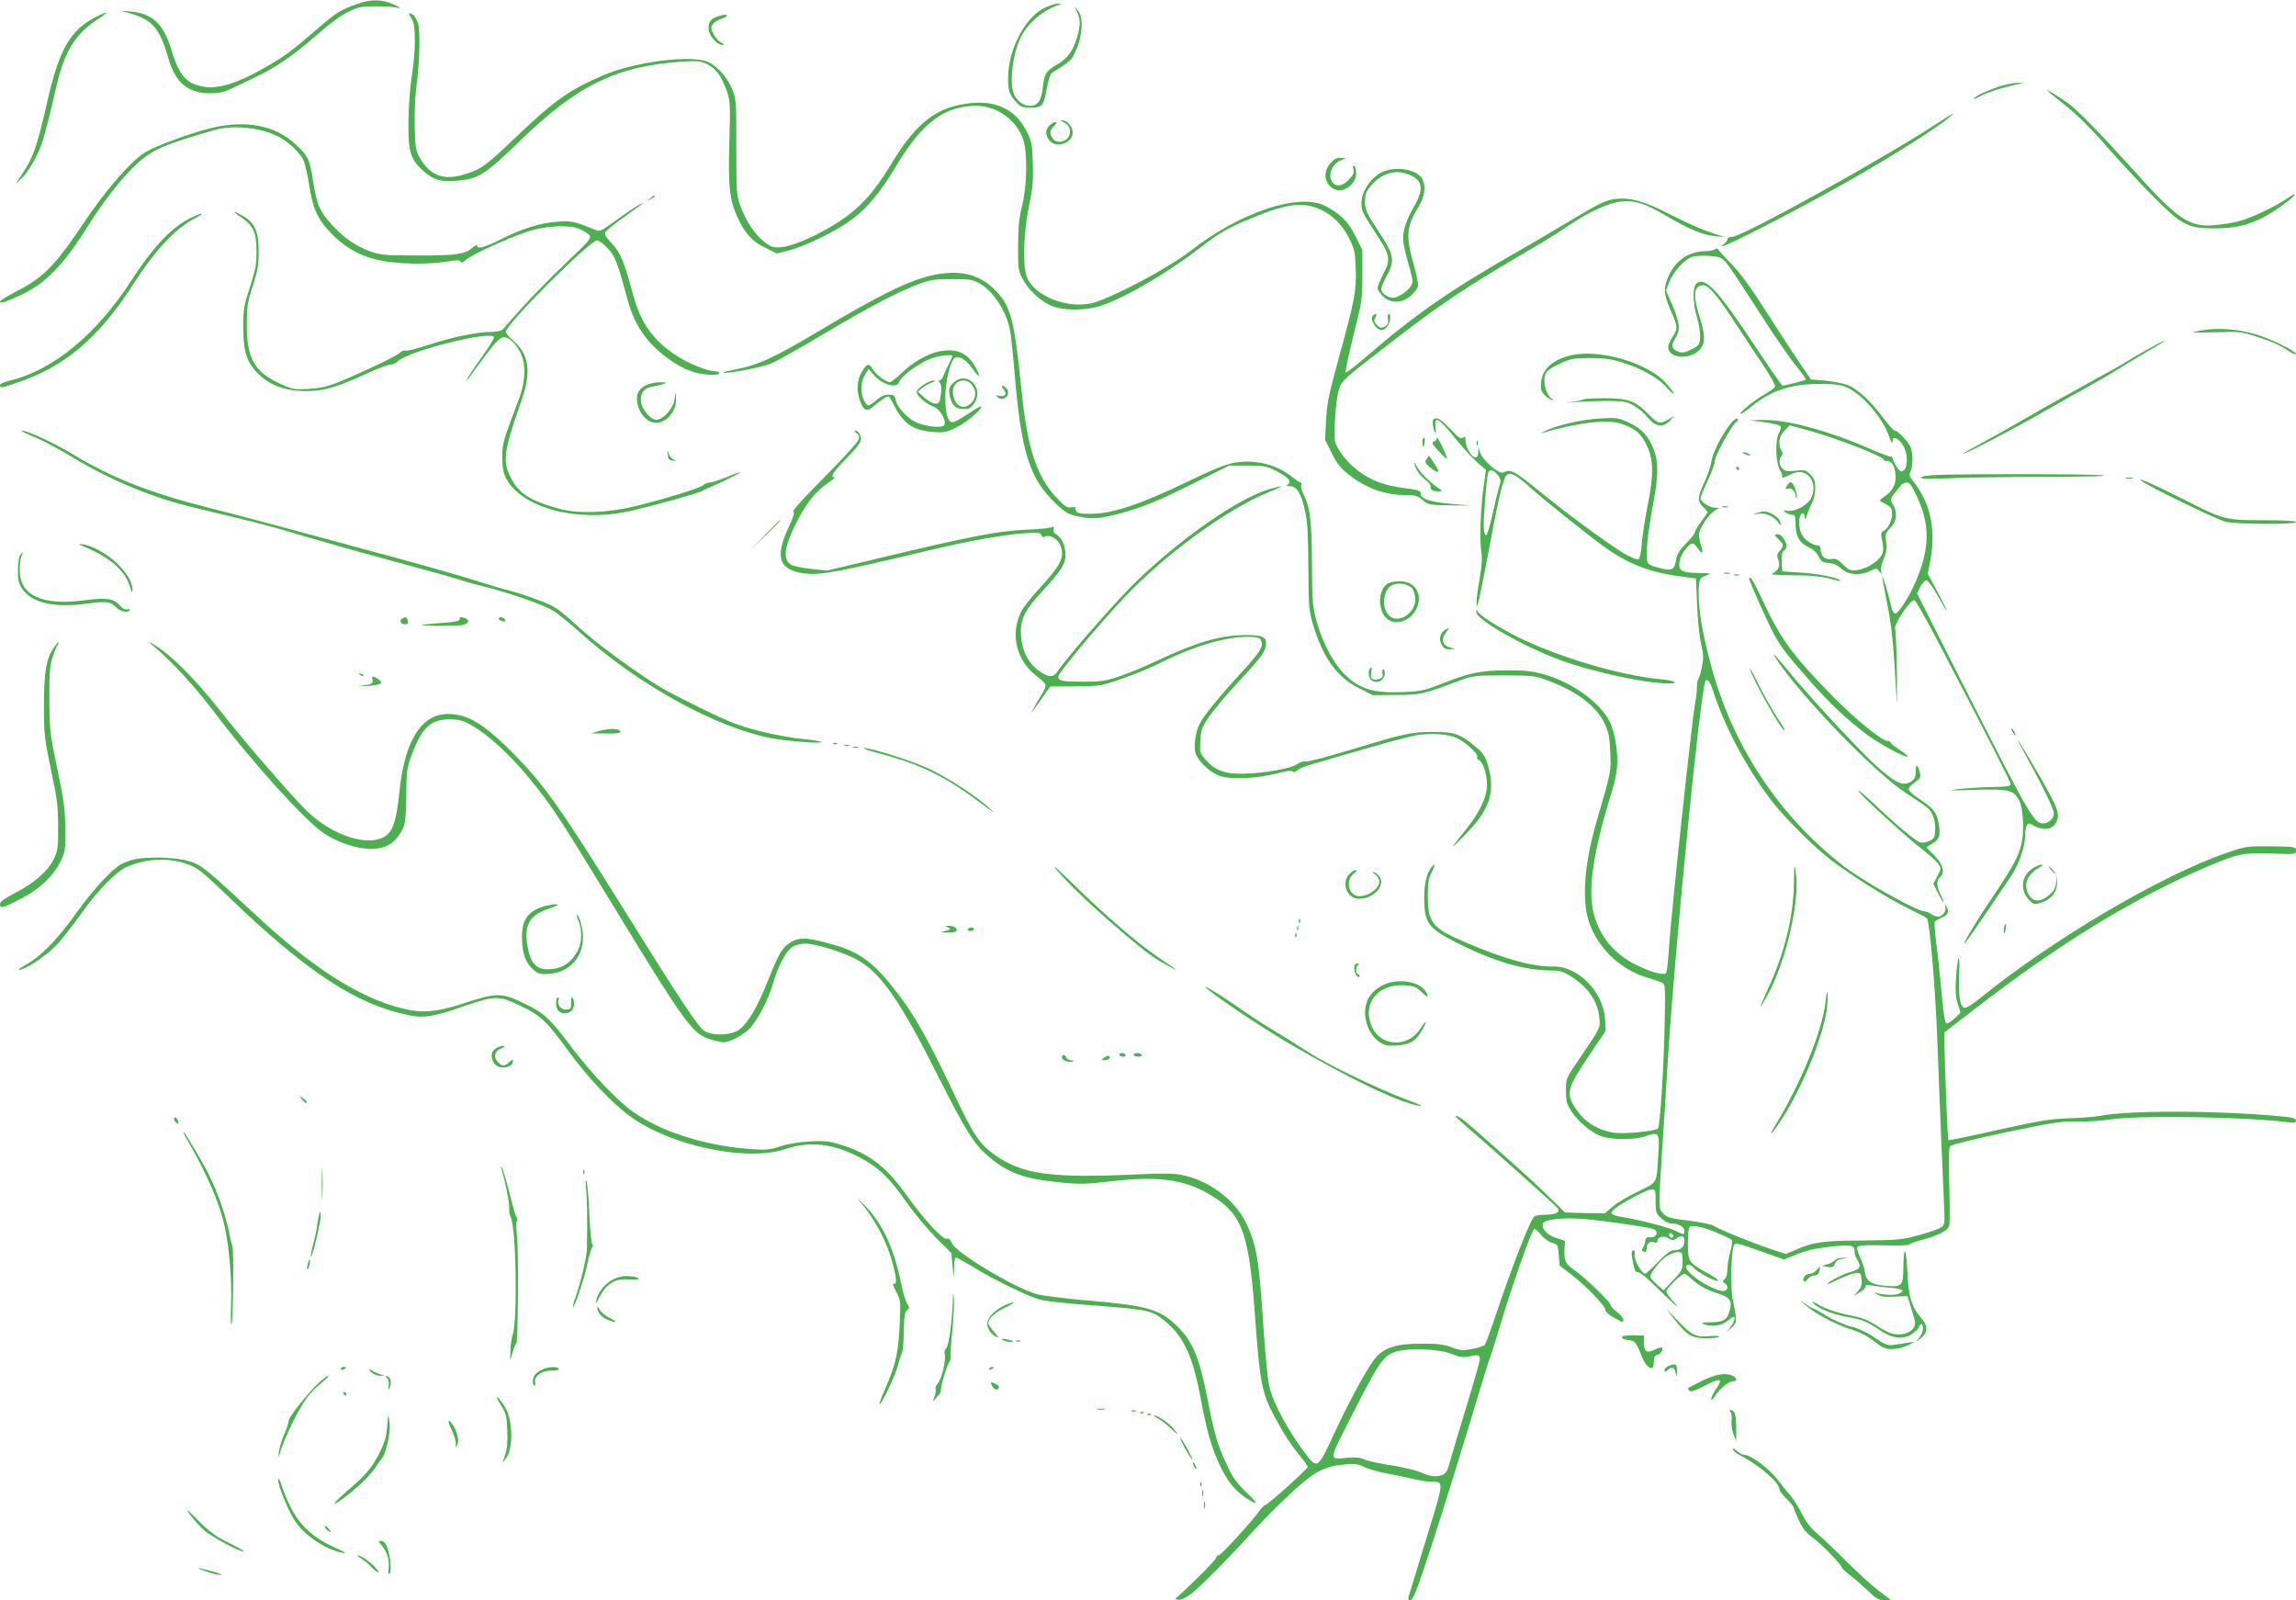 <?xml version="1.0" standalone="no"?>
<!DOCTYPE svg PUBLIC "-//W3C//DTD SVG 20010904//EN"
 "http://www.w3.org/TR/2001/REC-SVG-20010904/DTD/svg10.dtd">
<svg version="1.0" xmlns="http://www.w3.org/2000/svg"
 width="1280pt" height="892pt" viewBox="0 0 1280 892"
 preserveAspectRatio="xMidYMid meet">
<g transform="translate(0,892) scale(0.1,-0.1)"
fill="#4caf50" stroke="none">
<path d="M1985 8896 c-88 -33 -112 -47 -199 -123 -161 -139 -198 -166 -308
-229 -144 -83 -251 -118 -329 -109 -105 12 -149 59 -193 206 -44 146 -105 204
-229 215 l-52 4 62 -18 c114 -34 156 -86 202 -248 39 -135 109 -194 232 -194
48 0 78 6 115 24 27 13 87 42 134 64 117 55 216 123 345 236 66 59 135 110
174 129 58 28 75 32 151 32 47 0 101 -3 120 -7 31 -7 30 -5 -15 17 -63 30
-130 31 -210 1z"/>
<path d="M5812 8870 c-106 -61 -192 -234 -192 -388 0 -68 8 -92 48 -134 22
-24 34 -28 78 -28 65 0 73 10 90 108 9 49 19 81 30 87 101 62 106 67 132 123
37 80 43 187 12 222 l-21 25 16 -32 c19 -41 19 -76 -1 -143 -22 -75 -54 -118
-113 -151 -60 -35 -69 -50 -78 -130 -7 -70 -28 -99 -71 -99 -35 0 -68 23 -87
60 -30 58 -11 228 36 323 39 79 126 152 209 178 24 7 24 7 -5 8 -16 0 -54 -13
-83 -29z"/>
<path d="M530 8823 c-138 -71 -200 -180 -265 -463 -58 -258 -79 -317 -148
-420 l-30 -45 37 35 c21 19 55 71 77 115 37 76 50 120 114 395 45 194 105 291
229 372 69 45 63 50 -14 11z"/>
<path d="M2280 8845 c0 -3 7 -17 16 -31 23 -34 22 -178 0 -316 -10 -60 -18
-171 -19 -250 -2 -175 10 -215 84 -282 57 -51 102 -63 202 -52 106 11 147 37
337 222 318 308 536 415 897 440 91 6 105 5 145 -14 50 -25 79 -64 109 -147
20 -57 21 -73 15 -290 -7 -253 1 -318 48 -422 40 -85 80 -129 152 -164 l64
-32 64 16 c81 20 230 90 323 151 103 68 185 162 277 317 146 245 270 339 450
339 113 0 224 -80 260 -187 25 -72 22 -259 -6 -370 -17 -68 -22 -119 -22 -223
-1 -128 0 -138 26 -186 32 -60 93 -118 156 -147 64 -29 193 -30 277 -2 135 44
368 179 550 320 111 86 163 117 290 168 147 61 227 80 296 74 102 -9 197 -79
249 -183 31 -62 35 -79 38 -170 5 -122 -6 -180 -95 -502 -56 -203 -66 -253
-70 -345 l-6 -108 37 -74 c28 -57 49 -84 93 -119 102 -80 203 -116 329 -116
43 0 59 -5 85 -27 31 -27 37 -28 153 -30 l121 -1 -114 9 c-120 11 -171 28
-171 58 0 16 -13 20 -90 30 -115 15 -184 41 -259 97 -59 44 -116 117 -128 162
-10 41 4 235 21 289 16 51 20 55 254 236 318 246 430 322 828 555 67 39 159
97 204 128 109 74 217 123 291 131 74 7 131 -11 246 -79 127 -75 209 -109 272
-114 l56 -5 -75 24 c-41 13 -138 55 -216 95 -159 82 -237 104 -326 92 -48 -7
-86 -26 -240 -118 -101 -60 -232 -138 -293 -172 -379 -216 -576 -353 -848
-588 -60 -52 -111 -91 -115 -88 -3 4 16 96 43 204 48 190 50 202 50 337 l0
141 -38 77 c-40 81 -84 125 -167 168 -146 77 -476 -33 -755 -251 -123 -96
-453 -270 -553 -291 -146 -31 -331 50 -361 158 -20 71 -13 246 15 382 22 105
25 145 22 242 -3 101 -7 123 -32 172 -68 140 -195 191 -379 152 -151 -32 -255
-123 -382 -335 -96 -159 -181 -250 -307 -328 -115 -71 -241 -125 -303 -130
-44 -3 -55 0 -92 28 -52 38 -104 117 -135 201 -22 61 -23 77 -23 329 0 253 -1
268 -23 322 -30 75 -96 143 -153 159 -113 30 -402 -10 -564 -80 -188 -80 -273
-140 -477 -334 -181 -173 -199 -186 -292 -217 -119 -39 -198 -11 -256 91 -22
39 -25 58 -28 170 -2 69 2 166 8 215 19 134 24 313 11 362 -7 23 -21 46 -31
52 -11 6 -20 8 -20 5z"/>
<path d="M4007 8830 c-43 -13 -57 -29 -57 -67 0 -39 45 -93 77 -93 14 0 12 3
-7 13 -14 7 -33 28 -42 47 -15 29 -16 37 -4 55 7 11 27 24 45 29 17 5 31 13
31 17 0 10 -5 10 -43 -1z"/>
<path d="M11140 8436 c-74 -26 -126 -51 -135 -65 -3 -6 14 1 37 14 42 23 164
60 223 68 21 3 16 4 -15 5 -25 0 -74 -10 -110 -22z"/>
<path d="M11415 8413 c6 -5 53 -44 106 -86 62 -50 141 -128 224 -224 71 -81
186 -205 256 -275 161 -163 196 -181 343 -181 152 -1 252 34 389 135 75 56 85
78 13 29 -64 -44 -200 -108 -267 -125 -30 -8 -89 -17 -130 -21 -145 -13 -207
29 -467 320 -166 184 -300 321 -352 359 -51 37 -130 85 -115 69z"/>
<path d="M10810 8239 c-297 -196 -1097 -639 -1153 -639 -16 0 -27 -6 -27 -14
0 -7 -10 -21 -22 -29 -99 -70 415 192 722 368 239 137 466 281 535 339 44 37
29 30 -55 -25z"/>
<path d="M5928 8240 c35 -15 48 -54 28 -85 -18 -27 -66 -35 -83 -12 -23 29
-23 48 2 73 16 16 20 24 10 24 -8 0 -24 -9 -36 -21 -42 -42 5 -116 65 -103 43
9 66 32 66 66 0 32 -31 68 -57 67 -14 0 -13 -2 5 -9z"/>
<path d="M1180 8207 c-108 -26 -304 -97 -367 -134 -79 -46 -224 -212 -350
-401 -150 -225 -221 -299 -362 -371 -56 -29 -101 -56 -101 -62 0 -14 30 -4
129 43 124 59 228 166 351 362 100 160 203 291 291 370 79 72 154 104 425 181
104 30 257 15 357 -37 52 -26 115 -85 137 -127 10 -20 25 -85 34 -144 20 -137
53 -203 144 -289 78 -73 162 -114 269 -133 96 -18 261 -19 355 -3 57 9 73 9
76 -1 3 -9 13 -5 31 12 28 26 220 114 336 154 96 33 229 42 289 19 24 -9 51
-25 60 -35 16 -18 10 -25 -134 -162 -83 -79 -192 -191 -243 -248 -51 -57 -98
-110 -105 -118 -8 -7 -34 -13 -61 -13 -79 0 -215 -28 -347 -71 -68 -22 -129
-37 -135 -34 -6 4 -20 -2 -32 -13 -23 -21 -203 -106 -342 -163 -62 -25 -100
-33 -166 -37 -81 -4 -89 -3 -160 30 -142 66 -183 140 -183 328 0 102 4 126 33
215 26 81 33 117 33 190 1 112 -20 161 -85 200 -62 35 -68 31 -11 -7 68 -47
84 -84 84 -190 0 -73 -6 -104 -37 -200 -34 -103 -37 -123 -37 -223 0 -141 22
-203 95 -269 66 -59 145 -86 257 -86 97 0 170 21 343 101 61 27 118 49 128 47
9 -1 27 7 40 19 61 57 513 171 535 134 3 -4 -26 -53 -65 -107 -39 -54 -75
-108 -81 -119 l-9 -20 16 20 c8 11 40 54 70 95 71 97 102 130 123 130 28 0 60
-27 87 -74 39 -67 38 -164 -4 -276 -87 -229 -91 -243 -91 -318 0 -87 15 -127
69 -181 127 -127 402 -177 656 -117 132 31 366 96 385 107 8 5 26 14 40 19 66
28 180 84 177 87 -2 2 -37 -10 -77 -27 -40 -16 -82 -30 -93 -30 -11 0 -28 -6
-36 -14 -19 -17 -209 -76 -381 -118 -152 -37 -314 -43 -418 -15 -175 47 -238
90 -284 194 -35 80 -25 143 71 416 54 155 40 254 -49 329 -22 19 -40 41 -40
49 0 41 468 509 509 509 10 0 37 -20 59 -44 42 -45 54 -78 113 -294 39 -146
120 -254 254 -342 35 -23 88 -48 117 -56 62 -16 138 -18 138 -4 0 6 -9 10 -19
10 -46 0 -156 44 -225 91 -127 84 -195 182 -236 334 -49 183 -71 237 -119 288
-36 38 -43 52 -35 65 6 9 48 43 95 76 46 34 96 69 109 79 14 10 6 7 -18 -5
-23 -13 -81 -52 -129 -87 -84 -62 -88 -63 -118 -51 -112 47 -129 50 -210 44
-94 -7 -197 -39 -317 -100 -87 -44 -128 -54 -128 -33 0 6 -14 -1 -30 -15 -41
-34 -94 -41 -315 -40 -170 0 -196 3 -249 22 -84 31 -146 74 -212 145 -71 76
-88 115 -108 245 -19 124 -29 145 -100 209 -114 105 -273 135 -466 90z"/>
<path d="M7416 8009 c-77 -91 31 -204 115 -120 21 21 29 39 29 65 0 19 -5 38
-10 41 -7 4 -9 -2 -5 -18 5 -19 0 -32 -22 -55 -40 -44 -83 -47 -101 -7 -17 38
7 91 50 110 l33 14 -32 1 c-23 0 -38 -8 -57 -31z"/>
<path d="M7702 7959 c-61 -31 -112 -108 -112 -170 0 -40 8 -60 59 -137 105
-160 108 -170 61 -262 -16 -33 -30 -67 -30 -75 0 -9 13 -30 29 -46 43 -42 106
-41 156 2 19 17 38 41 40 53 3 11 -8 68 -25 126 -43 151 -39 208 24 310 38 61
47 120 26 161 -30 56 -151 76 -228 38z m168 -19 c65 -33 66 -84 6 -184 -19
-32 -41 -83 -47 -113 -13 -57 -11 -72 36 -242 13 -49 13 -57 -1 -78 -19 -29
-72 -63 -99 -63 -28 0 -65 27 -65 48 0 9 13 42 30 72 48 90 43 118 -45 251
-68 104 -75 118 -75 165 0 43 5 56 35 91 62 73 147 93 225 53z"/>
<path d="M3624 7814 c-18 -14 -18 -15 4 -4 12 6 22 13 22 15 0 8 -5 6 -26 -11z"/>
<path d="M1065 7706 c-105 -50 -209 -159 -330 -346 -200 -308 -440 -505 -686
-563 -27 -7 -49 -17 -49 -24 0 -18 5 -17 101 16 259 87 449 248 635 536 131
204 239 320 354 380 59 31 40 32 -25 1z"/>
<path d="M9560 7530 c-8 -5 -31 -10 -50 -10 -92 0 -166 -49 -206 -135 -31 -66
-30 -103 5 -183 45 -102 46 -114 17 -157 -14 -21 -26 -48 -26 -61 0 -60 114
-72 171 -18 37 36 38 80 4 188 -39 121 -32 176 21 176 30 0 77 -56 181 -215
47 -71 116 -177 155 -234 38 -57 67 -109 64 -116 -2 -7 -28 -26 -58 -43 -57
-32 -142 -101 -134 -109 2 -3 31 17 63 43 108 88 219 124 383 124 82 0 114 -5
147 -20 87 -39 198 -169 234 -272 11 -32 18 -44 19 -30 0 33 29 25 57 -17 28
-41 32 -121 7 -142 -14 -11 -19 -9 -35 11 -10 14 -22 35 -25 47 -3 13 -9 21
-14 18 -4 -2 -53 16 -108 40 -235 103 -466 166 -604 164 l-73 -2 84 -11 c47
-6 86 -16 88 -23 2 -6 -2 -25 -11 -40 -21 -41 -16 -169 8 -205 10 -15 15 -32
11 -38 -4 -6 11 -2 34 9 53 28 86 26 116 -4 29 -28 33 -80 11 -123 -19 -38
-89 -75 -128 -70 -28 5 -29 4 -13 -9 11 -7 27 -13 37 -13 15 0 18 -8 18 -50 0
-68 22 -107 71 -129 26 -12 46 -30 57 -52 14 -29 23 -34 57 -37 26 -2 50 -13
72 -33 40 -35 101 -39 159 -12 35 17 36 17 51 -2 15 -20 15 -19 10 3 -3 13 4
43 15 68 15 35 18 57 13 93 -6 44 -4 50 24 79 36 36 41 83 14 130 -18 32 -21
26 48 110 5 6 19 12 30 12 15 0 28 -18 54 -74 76 -162 74 -291 -4 -476 -38
-88 -97 -180 -115 -180 -8 0 -17 14 -21 33 -10 49 -48 178 -51 174 -2 -2 10
-68 26 -147 27 -131 37 -236 54 -550 2 -36 2 36 1 160 -2 124 -6 234 -10 245
-8 26 88 167 108 159 7 -2 63 -100 124 -217 278 -531 413 -797 413 -809 0 -10
-24 -14 -97 -15 -54 -1 -138 -6 -188 -11 -78 -9 -68 -10 81 -5 192 6 220 0
251 -60 22 -42 29 -170 13 -239 -18 -75 -45 -125 -165 -304 -92 -135 -177
-280 -148 -249 9 9 188 271 260 380 39 59 73 160 73 219 0 22 5 48 10 56 8 13
13 13 39 -3 45 -26 97 -23 118 9 32 49 22 79 -87 269 -97 168 -160 267 -93
145 102 -185 173 -330 173 -352 0 -30 -28 -58 -59 -58 -52 0 -72 35 -452 784
l-252 499 19 36 c10 20 26 36 34 36 8 0 35 -37 61 -83 68 -122 71 -114 4 12
l-58 108 14 72 c32 163 3 312 -81 424 -35 45 -39 56 -29 74 15 28 14 109 -1
139 -17 33 -71 89 -87 89 -7 0 -36 33 -66 73 -70 94 -142 159 -197 181 -25 9
-81 20 -124 24 l-80 7 -48 70 c-27 39 -111 166 -186 284 -96 151 -158 237
-209 289 -40 40 -73 78 -75 83 -2 4 -10 4 -18 -1z m63 -73 c15 -18 92 -133
170 -255 78 -123 173 -262 210 -309 38 -46 67 -87 64 -89 -5 -5 -113 -33 -129
-34 -4 0 -72 98 -152 218 -206 311 -275 386 -325 355 -25 -16 -26 -106 -1
-190 12 -40 20 -91 18 -115 -3 -40 -6 -45 -49 -66 -37 -18 -51 -21 -73 -12
-37 14 -42 34 -17 73 30 48 26 87 -15 184 l-36 84 17 44 c23 62 91 135 135
145 19 4 62 6 95 3 52 -4 64 -9 88 -36z m627 -990 c141 -50 250 -98 250 -108
0 -5 8 -9 19 -9 26 0 42 -23 48 -71 7 -50 -14 -95 -57 -124 -17 -11 -30 -22
-30 -25 0 -3 15 -12 33 -20 25 -12 33 -22 35 -47 4 -36 -20 -88 -46 -102 -17
-9 -18 -16 -8 -60 7 -39 7 -56 -4 -75 -19 -37 -87 -78 -137 -84 -38 -4 -46 -1
-78 31 -29 29 -42 35 -64 31 -34 -7 -61 16 -61 52 0 15 -6 24 -15 24 -29 0
-75 30 -90 60 -15 30 -20 77 -9 104 9 23 24 19 25 -6 1 -18 4 -15 13 12 6 19
19 49 29 67 9 18 17 54 17 81 0 40 -5 54 -27 77 -26 25 -32 27 -82 21 -43 -5
-58 -3 -72 10 -21 19 -25 54 -8 71 8 8 8 17 0 31 -20 38 -13 81 18 112 l29 29
88 -24 c49 -13 132 -39 184 -58z"/>
<path d="M5195 7385 c-127 -28 -300 -113 -631 -311 -248 -148 -340 -190 -467
-214 -37 -7 -66 -14 -64 -17 10 -9 210 28 264 50 32 13 164 87 293 164 251
150 409 233 530 279 65 24 89 28 185 28 95 1 116 -2 151 -21 76 -40 150 -149
173 -255 6 -24 17 -130 26 -234 37 -452 84 -602 229 -739 55 -52 72 -62 123
-73 84 -17 118 -15 226 13 131 34 222 71 436 178 l184 92 101 0 c92 0 106 -3
160 -30 67 -34 90 -60 66 -75 -12 -8 -9 -10 13 -10 36 0 62 -42 83 -140 13
-58 17 -129 18 -310 1 -215 3 -242 24 -315 56 -190 135 -301 260 -362 l75 -38
131 1 c139 1 145 3 356 81 71 26 84 28 245 28 166 -1 172 -1 253 -32 160 -61
265 -143 310 -241 21 -46 26 -76 29 -157 5 -108 5 -104 -75 -380 -71 -243 -85
-445 -42 -569 51 -144 173 -260 321 -305 41 -12 81 -26 89 -30 13 -7 14 -37
11 -197 -4 -253 -26 -603 -38 -615 -14 -14 -181 -31 -238 -24 -101 13 -180 65
-232 153 -41 69 -30 107 84 275 l95 142 -4 65 c-11 154 -151 295 -288 292
-115 -2 -275 42 -497 138 -178 76 -203 107 -203 258 0 73 4 97 24 135 15 31
18 43 8 35 -33 -28 -52 -91 -52 -180 0 -145 20 -172 191 -258 201 -101 371
-150 523 -150 44 0 63 -6 112 -38 90 -59 142 -136 150 -226 6 -57 8 -53 -113
-231 -73 -106 -73 -106 -73 -174 0 -56 4 -74 28 -112 39 -61 114 -124 169
-143 61 -21 186 -21 246 0 76 26 80 21 72 -98 -10 -171 -2 -156 -113 -210 -53
-25 -117 -63 -141 -84 l-44 -38 -111 2 -111 3 -90 88 c-78 77 -188 176 -417
378 -57 51 -96 78 -103 71 -2 -2 26 -28 61 -58 143 -123 500 -443 509 -456 14
-21 -10 -34 -65 -35 -25 0 -54 -4 -64 -8 -21 -8 -126 -278 -222 -566 -26 -77
-51 -145 -56 -151 -4 -6 -35 -17 -69 -23 -54 -11 -65 -10 -115 8 -43 17 -78
21 -169 21 -140 0 -207 -21 -257 -80 -43 -50 -151 -249 -237 -436 -78 -170
-89 -179 -138 -117 -106 136 -196 299 -217 396 -8 34 -22 172 -31 307 -26 401
-39 482 -100 606 -63 129 -210 237 -360 265 -42 8 -114 9 -235 3 -489 -23
-649 -2 -805 109 -84 60 -118 110 -219 324 -136 289 -220 441 -307 556 -139
186 -216 246 -373 291 -135 39 -186 43 -232 17 -51 -29 -71 -61 -133 -218 -59
-149 -112 -238 -162 -274 -43 -31 -149 -34 -192 -6 -35 23 -129 164 -427 642
-383 615 -469 735 -649 916 -157 156 -246 209 -352 209 -151 0 -244 -149 -273
-439 -15 -150 -35 -212 -75 -240 -95 -66 -297 -1 -443 141 -87 86 -342 380
-482 558 -150 189 -276 314 -381 375 -20 11 -14 4 15 -20 104 -88 234 -230
347 -381 205 -270 496 -591 600 -660 77 -51 181 -85 258 -86 89 0 139 31 180
111 14 28 18 65 20 185 1 142 3 156 33 235 54 145 105 191 208 191 46 0 73 -6
109 -25 149 -80 346 -288 510 -540 40 -60 161 -256 270 -435 424 -697 466
-755 566 -784 29 -9 62 -16 73 -16 38 0 122 47 154 86 45 55 97 157 122 244
30 100 74 182 109 203 16 9 47 17 69 17 57 0 205 -45 285 -87 134 -71 243
-226 460 -658 150 -298 197 -372 276 -440 109 -94 204 -128 408 -147 105 -10
143 -9 277 7 282 33 431 8 589 -98 143 -97 181 -209 212 -632 29 -397 38 -447
112 -585 52 -97 90 -155 145 -221 21 -26 38 -51 38 -57 0 -11 -224 -212 -237
-212 -4 0 -17 -13 -28 -28 -47 -65 -218 -252 -231 -252 -8 0 -14 -6 -14 -13 0
-11 -123 -135 -213 -216 -18 -15 -18 -16 2 -19 13 -2 41 11 69 31 49 37 216
205 366 371 49 53 140 144 202 201 126 115 179 142 294 152 53 5 73 2 105 -14
22 -11 72 -26 110 -33 39 -7 106 -21 149 -31 44 -11 96 -19 115 -19 73 0 73 9
-29 -322 -51 -167 -95 -311 -98 -321 -3 -10 1 -17 11 -17 9 0 25 30 45 88 65
184 175 531 282 886 61 202 114 376 119 385 4 9 27 81 51 161 65 222 181 550
194 550 6 0 23 -16 39 -35 15 -19 42 -38 60 -43 31 -8 32 -11 37 -67 l5 -60
65 -50 c82 -63 190 -175 190 -197 0 -9 20 -28 46 -42 54 -30 54 -30 54 -12 0
8 -16 27 -35 42 -19 14 -35 32 -35 38 0 16 -144 156 -203 196 -51 36 -58 52
-55 119 l3 44 -50 16 c-52 17 -84 54 -72 83 7 21 118 32 224 23 103 -8 362
-45 390 -56 32 -12 20 -48 -15 -46 -22 2 -28 -3 -30 -23 -2 -14 -8 -30 -13
-36 -5 -6 -6 -14 -2 -17 13 -14 23 -6 23 17 0 26 20 39 45 30 9 -4 15 0 15 9
0 23 37 31 63 14 20 -13 26 -13 42 -1 30 22 45 17 45 -16 0 -32 -22 -50 -62
-50 -15 0 -44 -22 -85 -65 -34 -36 -66 -65 -71 -65 -19 0 -64 79 -60 105 3 14
2 25 -3 25 -15 0 -16 -15 -5 -70 9 -43 15 -54 28 -52 10 1 50 -31 100 -81 90
-90 156 -146 96 -81 -21 22 -38 47 -38 56 0 16 85 98 101 98 4 0 23 -14 41
-31 39 -36 83 -60 156 -83 60 -20 71 -42 52 -101 -15 -45 -34 -55 -107 -56
-42 0 -52 -3 -38 -9 42 -18 102 -11 133 15 17 14 33 25 36 25 13 0 5 -29 -16
-56 l-22 -29 28 25 c30 27 31 37 6 155 -13 62 -9 263 5 298 9 22 11 22 165
-33 l115 -41 50 20 c77 32 112 40 213 52 107 12 134 7 131 -24 -2 -12 5 -34
15 -49 25 -37 15 -55 -36 -68 -42 -11 -122 -53 -132 -68 -2 -4 26 7 62 26 37
18 81 34 97 35 28 2 30 0 33 -37 3 -29 -2 -44 -20 -64 l-23 -25 33 19 c17 10
32 25 32 32 0 11 7 12 28 7 15 -3 59 -9 97 -12 79 -6 98 -15 65 -33 -22 -12
-94 -10 -135 4 -11 4 -7 0 9 -9 21 -13 47 -16 99 -13 l71 3 24 -78 c23 -72 23
-79 8 -102 -18 -27 -68 -41 -115 -30 -17 4 -58 24 -90 46 -44 29 -79 43 -133
54 -85 16 -149 38 -197 66 -29 17 -32 18 -20 3 21 -26 110 -62 186 -75 83 -14
112 -26 180 -72 68 -46 121 -55 171 -30 20 11 41 29 47 41 13 30 25 28 25 -5
0 -15 -10 -38 -22 -52 -20 -22 -20 -23 -3 -11 54 38 58 74 16 122 -55 64 -72
121 -78 263 -6 138 -21 147 -22 14 -1 -96 -8 -104 -96 -97 -84 7 -110 25 -119
78 -3 23 -16 61 -28 86 -14 31 -18 48 -11 55 7 7 63 9 147 7 75 -2 137 0 139
4 1 4 28 15 60 23 101 26 157 55 164 83 3 14 3 117 0 228 -5 163 -3 206 7 217
8 7 149 41 313 76 264 55 311 62 394 59 52 -1 132 4 179 11 156 25 758 16 998
-15 33 -4 42 -2 42 10 0 10 -15 16 -52 20 -348 36 -879 39 -1045 5 -28 -5
-105 -11 -170 -13 -101 -3 -157 -12 -392 -64 -151 -34 -277 -60 -279 -58 -4 4
-21 431 -22 536 l0 65 183 141 c456 352 873 607 1264 775 189 81 218 87 376
81 135 -5 137 -4 137 17 0 20 -5 21 -117 23 -159 2 -162 1 -275 -38 -365 -127
-969 -483 -1366 -806 -40 -33 -80 -58 -89 -56 -26 5 -36 63 -31 188 6 132 -9
108 -18 -30 -4 -63 -1 -98 10 -135 l16 -50 -36 -34 c-25 -22 -39 -30 -46 -23
-6 6 -17 82 -24 169 -8 87 -20 209 -29 272 -8 63 -12 118 -9 123 3 4 21 15 40
23 35 14 43 37 23 65 -8 12 -9 11 -4 -6 7 -25 -17 -54 -43 -54 -9 0 -26 7 -36
15 -11 8 -28 15 -38 15 -43 0 -350 173 -458 258 -362 285 -617 676 -735 1127
-45 170 -65 290 -65 385 0 82 4 91 53 106 21 7 9 9 -54 10 -97 2 -115 13 -105
68 7 38 50 96 71 96 7 0 20 -11 29 -25 26 -39 35 -29 18 18 -8 23 -12 54 -9
67 9 38 56 105 86 123 l26 16 -26 1 c-29 0 -79 34 -79 53 0 7 18 50 40 97 22
47 40 96 40 110 0 29 93 198 119 217 9 6 13 14 9 18 -22 23 -136 -160 -147
-237 -5 -29 -22 -82 -40 -118 -38 -79 -39 -103 -6 -136 14 -14 25 -27 25 -29
0 -3 -16 -25 -35 -51 -19 -25 -35 -51 -35 -59 0 -7 -22 -36 -50 -64 -37 -38
-51 -61 -56 -91 -9 -55 -22 -63 -81 -49 -78 19 -83 24 -83 79 0 60 15 172 41
308 24 131 24 208 0 272 -30 79 -66 119 -138 153 -63 29 -69 30 -166 24 -101
-6 -234 -36 -307 -71 -19 -9 -26 -14 -15 -10 212 61 373 79 452 49 75 -28 103
-53 134 -119 38 -79 39 -167 4 -336 -14 -68 -28 -161 -32 -208 -4 -55 -11 -86
-19 -89 -7 -3 -37 8 -67 24 -63 34 -299 205 -439 318 -197 159 -201 161 -249
141 -22 -10 -111 66 -126 107 l-11 32 -1 -27 c-1 -18 -6 -28 -16 -28 -21 0
-55 58 -55 94 0 24 -2 26 -14 16 -12 -9 -25 0 -72 50 -40 42 -64 60 -78 58
-17 -2 -20 -9 -18 -33 2 -16 7 -36 12 -45 5 -9 7 1 3 28 -9 67 17 54 106 -57
44 -54 101 -117 127 -139 l48 -41 -13 -93 c-17 -122 -23 -300 -13 -363 6 -36
3 -80 -9 -150 -10 -55 -18 -116 -17 -135 0 -31 2 -28 14 20 7 30 36 177 64
325 54 289 74 363 97 372 22 8 51 -9 128 -78 92 -82 356 -292 425 -339 136
-93 250 -134 435 -157 l60 -8 6 -145 c3 -80 13 -177 22 -217 14 -59 15 -83 5
-130 -6 -32 -15 -62 -19 -67 -5 -6 -9 -26 -9 -46 0 -20 -4 -61 -10 -91 -19
-106 -131 -1151 -145 -1354 -3 -49 -8 -105 -11 -124 -5 -33 -6 -33 -47 -27
-23 3 -78 24 -123 46 -126 62 -208 161 -241 294 -32 130 1 346 101 666 13 41
27 102 30 135 9 80 -9 198 -39 260 -52 108 -210 222 -368 266 -66 18 -106 23
-207 22 -145 0 -211 -14 -361 -74 -96 -38 -113 -42 -220 -47 -156 -6 -232 15
-312 88 -67 61 -135 186 -168 310 -21 77 -24 107 -25 320 -1 242 -10 315 -51
393 -8 16 -12 35 -9 43 3 8 2 14 -3 14 -5 0 -26 14 -47 31 -88 71 -207 100
-326 79 -44 -8 -126 -41 -268 -110 -249 -120 -407 -173 -523 -174 -58 -1 -80
3 -87 14 -5 8 -7 17 -5 20 2 4 -8 5 -24 2 -23 -3 -36 6 -84 57 -109 119 -160
275 -192 596 -41 400 -60 471 -150 561 -87 87 -198 113 -350 79z m3157 -1115
c15 -21 17 -31 8 -55 -6 -17 -23 -86 -38 -155 -15 -69 -32 -125 -37 -125 -6 0
-12 18 -13 40 -4 42 15 277 24 308 7 24 32 18 56 -13z m1198 -1200 c63 -200
193 -443 335 -625 72 -91 232 -250 320 -317 119 -90 312 -212 420 -265 61 -30
113 -57 118 -62 14 -14 47 -395 57 -671 13 -348 29 -737 37 -906 6 -131 6
-132 -18 -147 -13 -9 -69 -28 -124 -43 -92 -25 -116 -27 -310 -29 -222 -1
-278 -9 -374 -52 l-55 -23 -80 26 c-100 33 -291 110 -322 131 -13 8 -76 21
-141 29 -106 13 -120 17 -142 41 -26 30 -26 20 -1 408 6 83 19 296 30 475 37
585 175 1984 206 2078 8 26 27 6 44 -48z m-320 -2846 c0 -61 2 -68 31 -95 17
-16 42 -29 54 -29 41 0 75 -18 75 -40 0 -25 -3 -25 -49 -1 -34 18 -204 62
-297 77 -65 10 -74 21 -41 47 46 37 181 107 205 107 21 0 22 -4 22 -66z m345
-177 c39 -17 74 -34 79 -38 5 -5 2 -33 -8 -67 -9 -32 -16 -77 -16 -99 0 -24
-6 -46 -15 -53 -14 -11 -13 -14 2 -25 27 -20 9 -49 -25 -40 -74 18 -192 99
-192 132 0 18 25 16 41 -3 19 -23 111 -74 134 -74 12 0 -8 16 -47 38 -115 63
-118 67 -118 171 0 62 4 91 13 94 23 8 82 -6 152 -36z m-248 -23 c-9 -9 -28 6
-21 18 4 6 10 6 17 -1 6 -6 8 -13 4 -17z m53 -135 c0 -48 -3 -54 -53 -106
l-53 -56 -37 33 c-20 18 -37 37 -37 43 0 21 54 89 89 113 20 13 48 24 63 24
27 0 28 -2 28 -51z m-1282 -518 c43 -17 60 -19 94 -12 47 11 58 8 58 -17 0 -9
-33 -125 -73 -257 -41 -132 -82 -271 -92 -308 -15 -54 -23 -71 -42 -78 -37
-14 -66 -11 -119 12 -26 12 -100 30 -163 40 -64 9 -133 24 -153 33 -27 12 -53
14 -97 10 -105 -11 -106 -21 24 233 151 297 175 333 240 356 71 25 248 19 323
-12z"/>
<path d="M10001 3995 c-2 -184 -54 -395 -147 -592 -23 -51 -41 -93 -39 -93 2
0 17 24 33 53 105 182 186 525 164 687 -9 62 -10 60 -11 -55z"/>
<path d="M10177 3333 c-17 -157 -138 -454 -282 -690 -38 -63 -22 -52 23 15
130 194 256 504 269 660 7 85 -1 98 -10 15z"/>
<path d="M7652 7157 c-8 -10 -6 -21 8 -45 22 -36 49 -41 73 -14 17 19 24 72 9
72 -5 0 -7 -13 -4 -29 3 -23 -1 -32 -18 -41 -19 -10 -26 -9 -44 9 -17 18 -19
24 -8 41 13 22 1 28 -16 7z"/>
<path d="M12286 7080 c-32 -5 -60 -11 -62 -13 -1 -1 59 -1 135 1 133 4 140 3
232 -28 90 -30 123 -46 182 -85 15 -9 27 -13 27 -8 0 15 -132 80 -219 108 -95
29 -206 39 -295 25z"/>
<path d="M11970 6971 c-47 -26 -101 -58 -120 -70 -19 -13 -111 -64 -205 -115
-93 -51 -244 -135 -335 -188 -91 -53 -212 -121 -270 -152 -58 -31 -102 -56
-97 -56 16 0 273 134 429 223 90 52 215 122 278 157 63 35 146 83 184 108 39
24 108 66 155 93 47 27 81 49 76 49 -6 0 -48 -22 -95 -49z"/>
<path d="M5227 6959 c-63 -15 -138 -59 -197 -115 -31 -30 -62 -54 -68 -54 -23
0 -78 40 -95 70 -23 38 -35 35 -64 -16 -27 -46 -29 -107 -7 -163 21 -53 40
-58 78 -23 29 27 67 52 80 52 3 0 17 -24 32 -52 50 -100 106 -138 217 -146 60
-4 74 -2 130 26 57 28 147 105 136 116 -3 3 -37 -17 -77 -44 -40 -27 -78 -47
-86 -44 -24 9 -36 54 -36 138 0 93 30 213 56 223 25 9 60 -13 95 -61 38 -54
49 -54 21 1 -45 87 -112 116 -215 92z m83 -24 c0 -2 -9 -21 -19 -42 -11 -21
-25 -50 -30 -65 -6 -16 -16 -28 -22 -28 -8 0 -8 -4 1 -15 8 -10 10 -31 5 -65
-6 -44 -10 -50 -31 -50 -14 0 -40 15 -61 34 l-37 33 23 19 c12 10 36 24 54 31
23 8 26 12 12 12 -25 1 -95 -45 -95 -63 0 -20 54 -69 91 -81 37 -12 75 -74 64
-103 -8 -21 -108 -11 -162 16 -50 26 -102 84 -110 123 -5 25 -10 29 -39 29
-23 0 -44 -9 -67 -30 -19 -16 -40 -30 -46 -30 -7 0 -19 17 -28 37 -18 44 -13
102 13 140 l17 27 21 -26 c51 -63 139 -89 150 -45 7 28 108 102 175 128 42 16
121 26 121 14z"/>
<path d="M8757 6939 c-100 -24 -158 -75 -165 -148 -4 -43 -1 -53 21 -75 15
-14 32 -26 39 -25 10 0 10 2 0 6 -21 8 -42 59 -42 101 0 47 14 61 95 99 53 24
72 27 160 27 76 0 118 -5 175 -23 108 -33 204 -87 250 -139 22 -25 40 -40 40
-35 0 6 -18 31 -41 56 -100 114 -372 194 -532 156z"/>
<path d="M5313 6784 c-21 -21 -24 -32 -20 -61 10 -59 32 -83 77 -83 31 0 43 5
59 29 63 88 -40 191 -116 115z m107 -11 c26 -33 21 -79 -11 -105 -42 -35 -85
-11 -96 55 -11 68 64 104 107 50z"/>
<path d="M3600 6772 c-19 -9 -39 -29 -44 -43 -21 -60 25 -151 84 -164 63 -14
131 54 129 130 l-2 40 -7 -44 c-8 -50 -64 -111 -101 -111 -30 0 -76 51 -84 94
-10 50 13 83 62 91 21 4 49 10 63 15 21 7 18 9 -20 9 -25 1 -61 -7 -80 -17z"/>
<path d="M5594 6751 c23 -25 11 -44 -22 -38 -25 5 -25 4 -8 -9 37 -26 76 22
44 54 -20 20 -32 13 -14 -7z"/>
<path d="M8827 6693 c-4 -3 -35 -10 -69 -14 -47 -6 -42 -6 17 -1 44 4 127 7
185 7 95 0 109 -3 150 -27 25 -14 60 -44 78 -67 41 -51 85 -56 123 -15 l24 27
-25 -16 c-55 -34 -66 -31 -118 22 -73 76 -114 91 -248 91 -61 0 -114 -3 -117
-7z"/>
<path d="M188 6486 c46 -19 143 -70 215 -114 214 -130 450 -228 692 -285 345
-82 415 -100 566 -146 91 -27 323 -93 515 -145 192 -52 362 -99 377 -105 16
-6 82 -25 147 -41 146 -37 324 -99 382 -133 24 -14 93 -70 153 -124 324 -291
756 -529 1066 -588 90 -17 288 -32 277 -21 -3 4 -52 12 -107 17 -56 5 -164 25
-239 44 -112 29 -168 51 -312 121 -96 47 -202 101 -235 121 -139 84 -358 244
-466 343 -108 99 -123 109 -210 142 -52 20 -123 44 -159 53 -36 9 -135 38
-220 65 -85 27 -326 95 -535 151 -209 56 -452 122 -540 146 -88 24 -263 70
-390 102 -328 83 -541 167 -756 297 -108 65 -256 134 -289 134 -8 0 22 -16 68
-34z"/>
<path d="M4775 6506 c16 -11 18 -19 10 -40 -6 -14 -92 -109 -193 -210 -107
-107 -178 -186 -170 -188 9 -3 3 -26 -24 -84 -81 -172 -56 -243 91 -261 84
-10 192 10 681 127 227 54 428 90 537 97 80 5 93 4 99 -10 4 -12 11 -14 22 -8
23 13 70 -14 82 -45 28 -71 8 -110 -125 -255 -41 -44 -83 -99 -94 -122 -61
-130 -23 -275 96 -362 23 -16 42 -37 42 -46 1 -8 -12 -36 -28 -61 -16 -25 -34
-56 -40 -69 l-12 -24 17 23 c10 13 34 46 53 74 l36 51 140 1 c138 1 142 2 264
44 69 24 168 65 220 92 174 87 353 140 473 140 56 0 69 -3 78 -19 16 -32 -2
-63 -102 -172 -123 -133 -215 -245 -239 -292 -23 -43 -35 -122 -25 -162 11
-45 82 -112 138 -131 64 -21 207 -14 318 15 49 13 78 17 86 10 7 -6 15 -4 24
5 6 8 37 22 68 31 32 9 163 47 292 85 129 38 266 74 303 81 87 14 181 8 231
-16 49 -24 120 -90 111 -104 -3 -6 0 -14 9 -17 23 -9 46 -79 46 -140 0 -69
-43 -157 -127 -260 -84 -104 -84 -107 4 -18 137 137 171 240 129 384 -16 55
-27 71 -67 105 -88 74 -119 85 -238 85 -125 0 -158 -8 -463 -100 -127 -39
-239 -68 -249 -65 -10 4 -30 -3 -46 -14 -35 -25 -188 -52 -303 -54 -102 -2
-157 19 -209 78 -32 37 -33 41 -29 106 3 61 8 74 50 136 26 37 95 120 154 183
133 144 152 169 160 207 10 50 -13 63 -109 63 -146 -1 -276 -39 -509 -149 -59
-28 -148 -65 -197 -81 -77 -26 -103 -30 -199 -30 -121 0 -142 4 -142 29 0 19
210 272 362 434 228 244 576 498 812 594 88 35 90 42 5 17 -173 -50 -491 -271
-743 -514 -112 -108 -391 -427 -441 -504 -23 -35 -54 -33 -106 7 -59 44 -93
113 -97 197 -5 86 20 138 116 241 106 115 132 154 132 206 0 51 -21 97 -51
114 -14 7 -19 17 -16 30 4 15 2 17 -6 11 -7 -5 -73 -12 -147 -15 -153 -6 -311
-37 -813 -157 l-298 -71 -88 10 c-49 5 -99 16 -111 23 -46 29 -39 96 25 225
56 113 110 182 177 228 29 19 47 35 40 35 -26 0 -9 27 68 106 55 56 80 89 80
106 0 25 -16 48 -34 48 -5 0 -1 -6 9 -14z"/>
<path d="M8010 6478 c0 -9 -8 -18 -17 -20 -14 -3 -9 -13 26 -51 24 -26 46 -46
48 -44 2 2 -10 33 -27 68 -16 35 -30 56 -30 47z"/>
<path d="M7930 6455 c0 -14 2 -25 4 -25 2 0 6 11 8 25 3 14 1 25 -3 25 -5 0
-9 -11 -9 -25z"/>
<path d="M8232 6450 c0 -14 2 -19 5 -12 2 6 2 18 0 25 -3 6 -5 1 -5 -13z"/>
<path d="M3723 6385 c2 -24 7 -30 27 -32 22 -2 22 -2 5 6 -11 4 -23 19 -27 32
-6 21 -7 21 -5 -6z"/>
<path d="M9725 6390 c27 -12 43 -12 25 0 -8 5 -22 9 -30 9 -10 0 -8 -3 5 -9z"/>
<path d="M7953 6361 c-11 -17 -8 -23 18 -45 29 -24 49 -33 49 -21 0 5 -51 85
-54 85 -1 0 -7 -9 -13 -19z"/>
<path d="M7886 6330 c8 -30 33 -64 69 -92 14 -11 24 -26 21 -33 -5 -15 15 -25
47 -24 21 0 21 1 -3 17 -49 34 -102 86 -121 121 -14 26 -18 29 -13 11z"/>
<path d="M9680 6310 c0 -5 5 -10 11 -10 5 0 7 5 4 10 -3 6 -8 10 -11 10 -2 0
-4 -4 -4 -10z"/>
<path d="M10808 6273 c-64 -3 -98 -8 -98 -15 0 -8 36 -9 128 -5 70 4 316 8
547 9 265 1 389 4 335 9 -82 7 -715 8 -912 2z"/>
<path d="M11853 6253 c9 -2 25 -2 35 0 9 3 1 5 -18 5 -19 0 -27 -2 -17 -5z"/>
<path d="M11935 6242 c27 -26 428 -221 474 -231 66 -14 391 -15 391 -1 0 6
-66 10 -179 10 -215 0 -224 2 -441 113 -153 78 -264 127 -245 109z"/>
<path d="M9982 6232 c-7 -2 -17 -12 -22 -23 -8 -15 -7 -17 5 -13 20 8 45 -13
46 -40 0 -11 3 -16 5 -9 8 19 -20 90 -34 85z"/>
<path d="M9603 6093 c9 -2 23 -2 30 0 6 3 -1 5 -18 5 -16 0 -22 -2 -12 -5z"/>
<path d="M9790 6059 c-20 -7 -18 -8 12 -3 43 6 88 -14 112 -48 18 -25 21 -17
6 13 -12 22 -61 49 -87 48 -10 -1 -29 -5 -43 -10z"/>
<path d="M4265 5938 l-80 -83 83 80 c76 74 87 85 79 85 -1 0 -38 -37 -82 -82z"/>
<path d="M9907 5942 c-16 -3 -15 -6 7 -27 31 -29 32 -36 8 -66 -16 -18 -17
-27 -8 -51 12 -33 2 -56 -32 -74 -15 -7 12 -10 111 -11 116 0 175 -7 252 -30
11 -3 17 -2 14 1 -16 17 -122 38 -219 44 l-104 7 -3 51 c-3 37 1 55 12 64 20
16 19 39 -3 70 -10 16 -24 24 -35 22z"/>
<path d="M482 5867 c134 -57 216 -130 242 -216 10 -32 15 -38 15 -22 3 91
-154 236 -279 257 -29 4 -25 1 22 -19z"/>
<path d="M110 5821 c-5 -11 -10 -49 -10 -84 0 -50 5 -71 23 -98 53 -79 175
-108 353 -85 119 16 140 13 172 -20 23 -24 66 -32 76 -15 4 5 -3 7 -13 4 -13
-3 -27 4 -42 21 -35 40 -74 46 -196 30 -238 -32 -363 26 -363 168 0 33 5 68
10 79 6 10 8 19 6 19 -3 0 -10 -9 -16 -19z"/>
<path d="M9613 5723 c9 -2 23 -2 30 0 6 3 -1 5 -18 5 -16 0 -22 -2 -12 -5z"/>
<path d="M9668 5713 c6 -2 18 -2 25 0 6 3 1 5 -13 5 -14 0 -19 -2 -12 -5z"/>
<path d="M9750 5698 c0 -13 107 -254 137 -308 43 -79 69 -113 196 -258 117
-133 213 -223 321 -304 74 -56 222 -135 232 -125 3 2 -18 19 -46 37 -27 18
-50 36 -50 41 0 5 -8 9 -18 9 -31 0 -185 126 -312 256 -218 223 -284 314 -381
522 -32 70 -63 128 -69 130 -5 2 -10 2 -10 0z"/>
<path d="M7733 5665 c-50 -35 -53 -142 -6 -189 64 -64 183 6 183 107 0 58 -43
97 -107 97 -27 0 -58 -7 -70 -15z m140 -26 c10 -12 17 -38 17 -61 0 -81 -100
-139 -148 -87 -42 44 -31 141 18 167 33 17 91 8 113 -19z"/>
<path d="M8230 5508 c0 -42 266 -194 470 -268 183 -67 473 -129 603 -130 63 0
33 17 -41 23 -233 22 -575 124 -807 239 -102 52 -202 115 -215 136 -9 16 -9
16 -10 0z"/>
<path d="M2241 5471 c-17 -11 -6 -31 19 -31 13 0 17 5 13 20 -6 22 -11 24 -32
11z"/>
<path d="M2563 5468 c1 -9 -26 -15 -93 -20 -147 -11 -154 -15 -34 -17 61 0
126 2 143 5 33 7 42 28 15 38 -24 9 -34 7 -31 -6z"/>
<path d="M2780 5472 c0 -5 9 -12 21 -15 13 -3 19 -1 16 6 -5 15 -37 22 -37 9z"/>
<path d="M8057 5409 c-28 -16 -37 -50 -21 -81 12 -22 21 -28 47 -27 l32 1 -32
9 c-42 12 -51 43 -24 80 24 32 24 33 -2 18z"/>
<path d="M302 5312 c-44 -61 -57 -136 -57 -322 0 -165 3 -186 39 -360 34 -158
40 -204 40 -315 1 -114 -2 -136 -21 -178 -32 -69 -108 -137 -212 -191 -69 -36
-91 -52 -91 -67 0 -26 18 -21 124 35 98 51 173 123 212 201 28 57 29 66 28
185 -1 106 -7 156 -45 335 -41 201 -43 217 -44 390 0 151 3 189 19 235 10 30
23 61 29 68 5 6 7 12 4 12 -3 0 -15 -12 -25 -28z"/>
<path d="M9907 5240 c142 -211 550 -632 716 -739 51 -33 104 -69 119 -81 32
-25 51 -79 46 -135 -2 -32 -8 -42 -31 -53 -16 -8 -39 -11 -51 -8 -26 6 -143
104 -263 220 -46 43 -83 74 -83 68 0 -14 280 -270 367 -335 35 -27 71 -60 80
-74 16 -24 15 -27 -6 -67 l-23 -42 26 -52 c14 -29 29 -52 31 -52 3 0 -4 18
-15 40 -24 47 -26 83 -5 100 30 25 18 71 -31 121 l-45 46 34 21 c40 23 46 45
35 111 -11 62 -29 85 -103 134 -36 23 -65 49 -65 57 0 8 16 26 35 39 29 20 34
28 29 50 -13 51 -23 58 -24 14 0 -32 -5 -46 -22 -57 -45 -32 -86 -15 -195 82
-81 72 -357 367 -468 502 -103 125 -129 151 -88 90z"/>
<path d="M9756 5190 c15 -57 174 -340 191 -340 3 0 -1 10 -9 23 -53 80 -107
174 -145 252 -24 50 -41 79 -37 65z"/>
<path d="M7637 5193 c-11 -11 -8 -48 5 -61 29 -29 78 -7 78 35 0 13 -4 23 -9
23 -4 0 -6 -11 -4 -25 4 -19 0 -25 -20 -30 -36 -10 -50 2 -43 36 6 30 4 34 -7
22z"/>
<path d="M2007 5159 c7 -7 15 -10 18 -7 3 3 -2 9 -12 12 -14 6 -15 5 -6 -5z"/>
<path d="M2077 5130 c5 -20 -5 -25 -72 -34 -16 -2 1 -2 40 0 80 5 96 15 64 38
-31 21 -38 20 -32 -4z"/>
<path d="M3340 4845 l-45 -13 83 -1 c63 -1 83 2 80 12 -6 17 -64 18 -118 2z"/>
<path d="M11220 4840 c6 -11 13 -20 16 -20 2 0 0 9 -6 20 -6 11 -13 20 -16 20
-2 0 0 -9 6 -20z"/>
<path d="M4648 4773 c7 -3 16 -2 19 1 4 3 -2 6 -13 5 -11 0 -14 -3 -6 -6z"/>
<path d="M4708 4763 c6 -2 18 -2 25 0 6 3 1 5 -13 5 -14 0 -19 -2 -12 -5z"/>
<path d="M4758 4753 c6 -2 18 -2 25 0 6 3 1 5 -13 5 -14 0 -19 -2 -12 -5z"/>
<path d="M4885 4725 c256 -68 383 -131 605 -298 63 -47 63 -47 20 -7 -67 62
-223 163 -330 214 -93 44 -320 116 -363 116 -12 -1 19 -12 68 -25z"/>
<path d="M747 4129 c-21 -5 -52 -16 -69 -25 -52 -27 -159 -143 -253 -274 -103
-145 -197 -242 -281 -288 -42 -24 -51 -31 -29 -27 45 10 158 89 210 147 26 29
84 104 130 168 98 136 193 232 255 259 109 47 236 52 343 11 50 -19 82 -45
220 -178 438 -422 716 -604 1011 -662 81 -16 132 -8 303 51 174 60 193 61 317
1 110 -52 147 -88 265 -251 105 -145 247 -295 348 -367 228 -164 650 -251 863
-179 133 45 263 31 409 -45 107 -56 168 -113 262 -248 45 -64 121 -155 167
-202 l86 -85 6 -70 7 -70 2 58 c0 31 5 57 10 57 5 0 45 -22 88 -48 121 -75
320 -172 387 -188 34 -8 153 -21 266 -29 313 -24 344 -29 400 -70 120 -88 175
-197 220 -431 38 -204 63 -290 109 -389 43 -92 87 -146 150 -187 70 -44 69
-34 -3 36 -52 50 -75 82 -105 147 -56 120 -68 162 -110 375 -45 228 -83 318
-167 400 -98 96 -167 116 -494 144 -129 11 -260 27 -290 36 -129 37 -454 233
-473 284 -8 21 -16 28 -28 25 -23 -8 -125 103 -231 251 -112 155 -208 227
-367 275 -62 18 -88 21 -170 16 -58 -3 -122 -14 -161 -27 -55 -19 -79 -21
-155 -16 -259 17 -509 96 -668 210 -87 61 -236 220 -342 360 -114 153 -152
189 -250 236 -141 69 -158 69 -360 4 -145 -47 -225 -53 -334 -25 -240 60 -501
227 -821 526 -276 257 -296 273 -368 295 -69 22 -232 26 -305 9z"/>
<path d="M5888 4074 c68 -81 209 -215 362 -345 148 -125 176 -145 255 -189 78
-43 70 -35 -40 38 -115 77 -301 236 -484 416 -84 82 -123 116 -93 80z"/>
<path d="M11329 4077 c-62 -41 -68 -122 -15 -176 23 -23 28 -24 65 -13 56 17
91 62 89 115 l-1 42 -4 -42 c-3 -33 -12 -49 -39 -72 -54 -48 -103 -38 -123 22
-17 52 9 99 74 135 16 9 16 11 4 12 -9 0 -31 -10 -50 -23z"/>
<path d="M11435 4070 c10 -11 20 -20 23 -20 3 0 -3 9 -13 20 -10 11 -20 20
-23 20 -3 0 3 -9 13 -20z"/>
<path d="M7522 4047 c-47 -50 -12 -137 54 -137 90 0 158 86 106 133 -10 10
-23 17 -28 17 -4 0 2 -7 14 -16 12 -8 22 -25 22 -38 0 -43 -77 -92 -126 -80
-50 13 -61 89 -18 123 17 13 21 21 12 21 -8 0 -24 -10 -36 -23z"/>
<path d="M3045 3871 c-96 -24 -135 -73 -135 -171 0 -88 16 -138 55 -177 26
-26 41 -33 72 -33 127 0 213 83 213 205 0 49 -21 125 -34 125 -3 0 2 -16 10
-35 19 -46 18 -118 -2 -158 -37 -74 -91 -109 -167 -110 -69 -1 -100 34 -117
132 -19 116 12 170 120 206 27 9 50 18 50 21 0 6 -29 3 -65 -5z"/>
<path d="M7241 3784 c0 -11 3 -14 6 -6 3 7 2 16 -1 19 -3 4 -6 -2 -5 -13z"/>
<path d="M11174 3756 c-3 -8 -4 -23 -2 -33 3 -11 6 -6 9 15 6 34 2 42 -7 18z"/>
<path d="M5285 3750 c21 -8 15 -13 -30 -23 -11 -3 -3 -5 17 -6 20 0 44 2 52 5
25 9 0 34 -33 33 -23 0 -24 -1 -6 -9z"/>
<path d="M7231 3744 c0 -11 3 -14 6 -6 3 7 2 16 -1 19 -3 4 -6 -2 -5 -13z"/>
<path d="M5395 3740 c-3 -5 3 -10 14 -10 12 0 21 5 21 10 0 6 -6 10 -14 10 -8
0 -18 -4 -21 -10z"/>
<path d="M7221 3704 c0 -11 3 -14 6 -6 3 7 2 16 -1 19 -3 4 -6 -2 -5 -13z"/>
<path d="M7550 3521 c0 -16 7 -34 15 -41 10 -9 15 -9 15 -1 0 6 -4 11 -10 11
-15 0 -12 47 3 53 7 3 5 6 -5 6 -13 1 -18 -7 -18 -28z"/>
<path d="M7715 3431 c-46 -21 -79 -54 -94 -94 -29 -76 4 -182 69 -225 30 -20
45 -23 97 -20 73 5 107 25 140 84 33 56 28 66 -6 13 -70 -111 -222 -106 -273
8 -56 126 32 239 179 231 55 -4 67 -8 98 -38 35 -34 43 -34 25 0 -31 58 -153
79 -235 41z"/>
<path d="M6720 3418 c29 -35 306 -221 469 -316 341 -199 612 -329 727 -347 22
-3 -7 11 -68 33 -154 56 -448 198 -548 263 -47 31 -132 84 -190 119 -58 34
-148 93 -200 130 -85 60 -203 133 -190 118z"/>
<path d="M3184 3334 c1 -35 -2 -39 -26 -42 -29 -3 -54 27 -44 54 3 8 1 14 -4
14 -6 0 -10 -16 -10 -35 0 -44 34 -65 75 -47 26 12 34 52 16 81 -5 8 -8 -1 -7
-25z"/>
<path d="M2762 3074 c-26 -18 -28 -50 -6 -82 26 -37 104 -26 104 15 0 8 -7 6
-20 -7 -25 -25 -42 -25 -63 -2 -28 30 -21 61 16 77 23 11 27 14 12 15 -11 0
-31 -7 -43 -16z"/>
<path d="M6240 3040 c0 -5 9 -10 21 -10 11 0 17 5 14 10 -3 6 -13 10 -21 10
-8 0 -14 -4 -14 -10z"/>
<path d="M6320 3040 c0 -5 12 -10 26 -10 14 0 23 4 19 10 -3 6 -15 10 -26 10
-10 0 -19 -4 -19 -10z"/>
<path d="M5920 3025 c0 -16 41 -30 62 -22 7 3 3 6 -10 6 -12 1 -25 8 -28 16
-8 19 -24 19 -24 0z"/>
<path d="M6155 3024 c-18 -14 -18 -14 2 -14 23 0 39 15 26 23 -5 3 -17 -1 -28
-9z"/>
<path d="M1684 2791 c20 -22 26 -25 26 -13 0 4 -10 13 -22 21 -23 14 -23 14
-4 -8z"/>
<path d="M970 2681 c0 -5 6 -14 14 -20 12 -10 13 -8 9 8 -5 21 -23 30 -23 12z"/>
<path d="M1043 2568 c110 -190 183 -358 210 -488 27 -124 40 -299 35 -441 -3
-76 -1 -119 3 -99 9 40 13 407 5 430 -3 8 -13 51 -22 95 -17 84 -63 214 -109
306 -35 70 -135 239 -142 239 -3 0 6 -19 20 -42z"/>
<path d="M1794 2320 c0 -80 2 -112 3 -72 2 39 2 105 0 145 -1 39 -3 7 -3 -73z"/>
<path d="M2795 2405 c20 -62 46 -192 44 -219 -2 -17 2 -40 8 -51 31 -56 39
-580 11 -655 -5 -14 -11 -52 -12 -85 l-2 -60 14 48 c7 26 16 47 20 47 10 0 14
514 4 598 -4 39 -5 77 -1 84 4 7 3 18 -2 24 -5 6 -23 67 -39 134 -17 67 -35
130 -41 139 -9 13 -10 13 -4 -4z"/>
<path d="M3251 2384 c0 -11 3 -14 6 -6 3 7 2 16 -1 19 -3 4 -6 -2 -5 -13z"/>
<path d="M3268 2290 c6 -64 7 -169 4 -332 -1 -45 -33 -180 -61 -262 -12 -33
-19 -61 -17 -63 7 -8 65 165 81 243 9 43 21 84 26 90 6 7 6 15 1 18 -5 3 -12
74 -16 158 -3 84 -10 169 -15 188 -7 25 -8 14 -3 -40z"/>
<path d="M4792 2225 c90 -106 155 -231 188 -360 20 -79 20 -112 -1 -100 -5 4
2 -16 16 -43 25 -47 26 -58 22 -154 -7 -183 -21 -250 -83 -392 -19 -43 -33
-80 -31 -83 8 -8 86 154 102 212 9 33 19 67 24 75 4 8 9 62 10 120 1 83 5 108
18 117 14 11 14 15 0 36 -8 13 -23 61 -32 108 -42 203 -104 337 -204 439 -35
36 -48 47 -29 25z"/>
<path d="M1777 2140 c-4 -19 -9 -48 -11 -65 -2 -16 -11 -59 -21 -94 -9 -35
-14 -65 -12 -67 8 -8 58 206 55 233 -3 27 -4 27 -11 -7z"/>
<path d="M10230 1895 c-7 -8 -27 -19 -44 -23 l-31 -9 33 -5 c28 -4 35 -1 42
18 6 16 19 24 42 27 l33 4 -31 1 c-18 1 -37 -5 -44 -13z"/>
<path d="M1716 1874 c-4 -14 -5 -28 -3 -31 3 -2 8 8 11 23 4 14 5 28 3 31 -3
2 -8 -8 -11 -23z"/>
<path d="M10127 1840 c-9 -11 -25 -20 -36 -20 -23 0 -45 -25 -36 -40 5 -8 12
-4 22 9 8 12 25 21 37 21 17 0 25 7 28 25 6 30 7 30 -15 5z"/>
<path d="M3424 1791 c-47 -21 -89 -72 -99 -116 -5 -27 -4 -26 14 9 44 84 87
110 173 104 67 -5 64 12 -4 18 -29 3 -56 -2 -84 -15z"/>
<path d="M5312 1667 c-4 -115 -23 -252 -37 -263 -8 -6 -12 -19 -8 -33 8 -32
-18 -142 -39 -163 -9 -9 -15 -24 -12 -31 2 -7 0 -26 -6 -42 l-11 -29 26 28
c14 15 23 31 21 35 -6 9 32 141 46 158 5 6 8 20 7 30 -2 10 3 77 10 148 7 72
11 150 9 175 -4 43 -5 42 -6 -13z"/>
<path d="M10061 1648 c52 -47 174 -113 258 -138 47 -15 91 -37 128 -66 48 -38
63 -44 102 -44 25 0 64 9 86 20 l40 20 -40 -5 c-22 -4 -57 -9 -78 -12 -33 -5
-46 0 -105 40 -43 30 -90 51 -132 62 -37 9 -96 35 -138 60 -40 25 -77 45 -82
45 -4 0 -23 12 -42 26 -30 24 -30 23 3 -8z"/>
<path d="M5593 1639 c-59 -29 -96 -75 -88 -108 8 -31 21 -48 49 -63 15 -8 12
-1 -11 26 -18 20 -33 42 -33 49 0 27 35 60 94 88 33 16 54 29 46 29 -8 0 -34
-9 -57 -21z"/>
<path d="M3330 1632 c0 -26 22 -54 55 -68 54 -22 64 -16 15 9 -25 12 -51 33
-57 47 -7 14 -13 19 -13 12z"/>
<path d="M9335 1565 c70 -89 96 -105 177 -105 37 0 69 4 72 8 3 5 -19 7 -49 4
-81 -7 -100 2 -177 81 l-70 72 47 -60z"/>
<path d="M9044 1469 c-6 -10 8 -16 46 -21 25 -3 33 -14 66 -96 17 -42 45 -68
58 -55 3 3 6 20 6 36 0 20 6 30 19 34 20 5 36 31 26 41 -3 3 -22 -2 -42 -12
-44 -21 -58 -11 -58 42 l0 37 -57 2 c-32 0 -61 -3 -64 -8z"/>
<path d="M5590 1450 c8 -5 26 -10 39 -10 32 0 24 6 -19 14 -25 4 -31 3 -20 -4z"/>
<path d="M5668 1443 c7 -3 16 -2 19 1 4 3 -2 6 -13 5 -11 0 -14 -3 -6 -6z"/>
<path d="M9308 1308 c-16 -5 -28 -17 -28 -25 0 -14 3 -13 20 2 23 21 36 13 43
-25 3 -19 5 -15 6 12 1 43 -5 49 -41 36z"/>
<path d="M1900 1290 c0 -5 7 -7 15 -4 8 4 15 8 15 10 0 2 -7 4 -15 4 -8 0 -15
-4 -15 -10z"/>
<path d="M3030 1289 c-13 -6 -33 -17 -42 -26 -19 -17 -24 -58 -9 -67 4 -3 6 5
4 18 -7 35 38 66 94 66 27 0 42 4 38 10 -8 13 -52 12 -85 -1z"/>
<path d="M5515 1290 c-3 -6 1 -7 9 -4 18 7 21 14 7 14 -6 0 -13 -4 -16 -10z"/>
<path d="M2060 1287 c0 -15 35 -37 58 -36 l27 1 -28 8 c-16 5 -35 14 -43 21
-8 6 -14 9 -14 6z"/>
<path d="M9489 1223 c-40 -21 -76 -39 -78 -41 -3 -1 0 -7 7 -14 8 -8 26 -3 69
19 107 56 123 53 78 -13 -14 -20 -25 -44 -25 -53 0 -10 7 -4 19 14 24 41 78
85 102 85 25 0 24 16 0 30 -38 20 -95 11 -172 -27z"/>
<path d="M1784 1218 c-58 -52 -174 -195 -174 -216 0 -11 -11 -45 -25 -76 -14
-31 -27 -75 -30 -99 -4 -35 -3 -37 4 -12 25 88 106 254 158 322 16 20 50 54
76 75 27 21 44 38 38 38 -6 0 -27 -15 -47 -32z"/>
<path d="M2159 1237 c8 -10 11 -27 7 -44 -5 -23 -4 -25 5 -10 14 23 8 59 -11
65 -13 5 -13 3 -1 -11z"/>
<path d="M5527 1202 c8 -20 24 -33 35 -26 14 9 8 21 -17 32 -21 10 -23 9 -18
-6z"/>
<path d="M1915 1150 c3 -5 8 -10 11 -10 2 0 4 5 4 10 0 6 -5 10 -11 10 -5 0
-7 -4 -4 -10z"/>
<path d="M2791 1090 c31 -50 34 -63 37 -145 3 -63 -1 -104 -12 -135 l-15 -45
19 25 c42 54 40 210 -3 283 -14 24 -33 50 -43 58 -9 7 -1 -11 17 -41z"/>
<path d="M6118 1063 c12 -2 30 -2 40 0 9 3 -1 5 -23 4 -22 0 -30 -2 -17 -4z"/>
<path d="M6308 1053 c6 -2 18 -2 25 0 6 3 1 5 -13 5 -14 0 -19 -2 -12 -5z"/>
<path d="M9647 1049 c6 -6 9 -27 6 -47 -2 -21 2 -55 11 -77 l15 -40 0 76 c1
72 -8 99 -33 99 -6 0 -6 -4 1 -11z"/>
<path d="M6358 1043 c7 -3 16 -2 19 1 4 3 -2 6 -13 5 -11 0 -14 -3 -6 -6z"/>
<path d="M6398 1033 c7 -3 16 -2 19 1 4 3 -2 6 -13 5 -11 0 -14 -3 -6 -6z"/>
<path d="M2158 963 c-4 -52 -14 -85 -41 -140 -43 -84 -76 -124 -172 -206 -83
-71 -107 -104 -42 -57 77 55 156 129 189 178 17 26 34 49 37 52 19 17 48 140
44 185 -3 28 -6 51 -8 53 -1 1 -4 -28 -7 -65z"/>
<path d="M6455 1013 c17 -8 50 -34 74 -57 41 -39 43 -39 20 -8 -22 32 -94 83
-115 82 -5 -1 5 -8 21 -17z"/>
<path d="M2516 953 c13 -25 24 -60 25 -77 0 -28 1 -29 9 -9 10 25 -1 73 -25
109 -27 42 -33 26 -9 -23z"/>
<path d="M6607 845 c20 -35 38 -63 40 -61 5 5 -56 114 -67 121 -5 3 8 -24 27
-60z"/>
<path d="M9662 840 c2 -8 18 -22 36 -31 109 -56 222 -153 222 -191 0 -8 18
-32 40 -53 22 -21 40 -44 40 -50 0 -5 13 -37 29 -71 21 -45 41 -70 80 -98 49
-36 161 -152 161 -167 0 -4 19 -21 41 -38 23 -16 67 -55 99 -85 49 -48 64 -56
96 -56 l37 0 -68 52 c-38 28 -120 103 -184 167 -64 64 -137 133 -162 154 -32
25 -59 61 -84 110 -21 40 -48 83 -61 97 -13 14 -44 53 -69 86 -46 63 -153 144
-190 144 -10 0 -30 10 -43 23 -16 14 -23 17 -20 7z"/>
<path d="M6650 765 c0 -5 5 -17 10 -25 5 -8 10 -10 10 -5 0 6 -5 17 -10 25 -5
8 -10 11 -10 5z"/>
<path d="M1551 668 c-1 -30 55 -166 92 -224 51 -81 173 -163 267 -180 24 -4
11 5 -43 29 -154 70 -231 157 -293 335 -15 46 -23 59 -23 40z"/>
<path d="M6691 644 c0 -11 3 -14 6 -6 3 7 2 16 -1 19 -3 4 -6 -2 -5 -13z"/>
<path d="M6702 595 c0 -16 2 -22 5 -12 2 9 2 23 0 30 -3 6 -5 -1 -5 -18z"/>
<path d="M6712 530 c0 -19 2 -27 5 -17 2 9 2 25 0 35 -3 9 -5 1 -5 -18z"/>
<path d="M1061 475 c19 -26 54 -65 78 -86 45 -38 195 -119 221 -119 8 0 -28
21 -80 47 -76 38 -111 63 -174 126 -67 68 -74 72 -45 32z"/>
<path d="M1810 411 c0 -10 29 -36 34 -30 1 2 -6 12 -16 22 -10 9 -18 13 -18 8z"/>
<path d="M2122 313 c34 -39 50 -86 45 -131 -3 -29 -1 -40 5 -34 12 12 5 94
-13 145 -10 25 -20 37 -33 37 -17 0 -18 -2 -4 -17z"/>
<path d="M2015 231 c17 -10 39 -28 50 -40 11 -13 29 -28 40 -33 12 -6 6 4 -15
27 -33 34 -78 65 -97 65 -4 0 6 -8 22 -19z"/>
<path d="M1150 160 c30 -11 66 -19 80 -19 14 0 -6 9 -45 19 -88 24 -107 24
-35 0z"/>
</g>
</svg>
